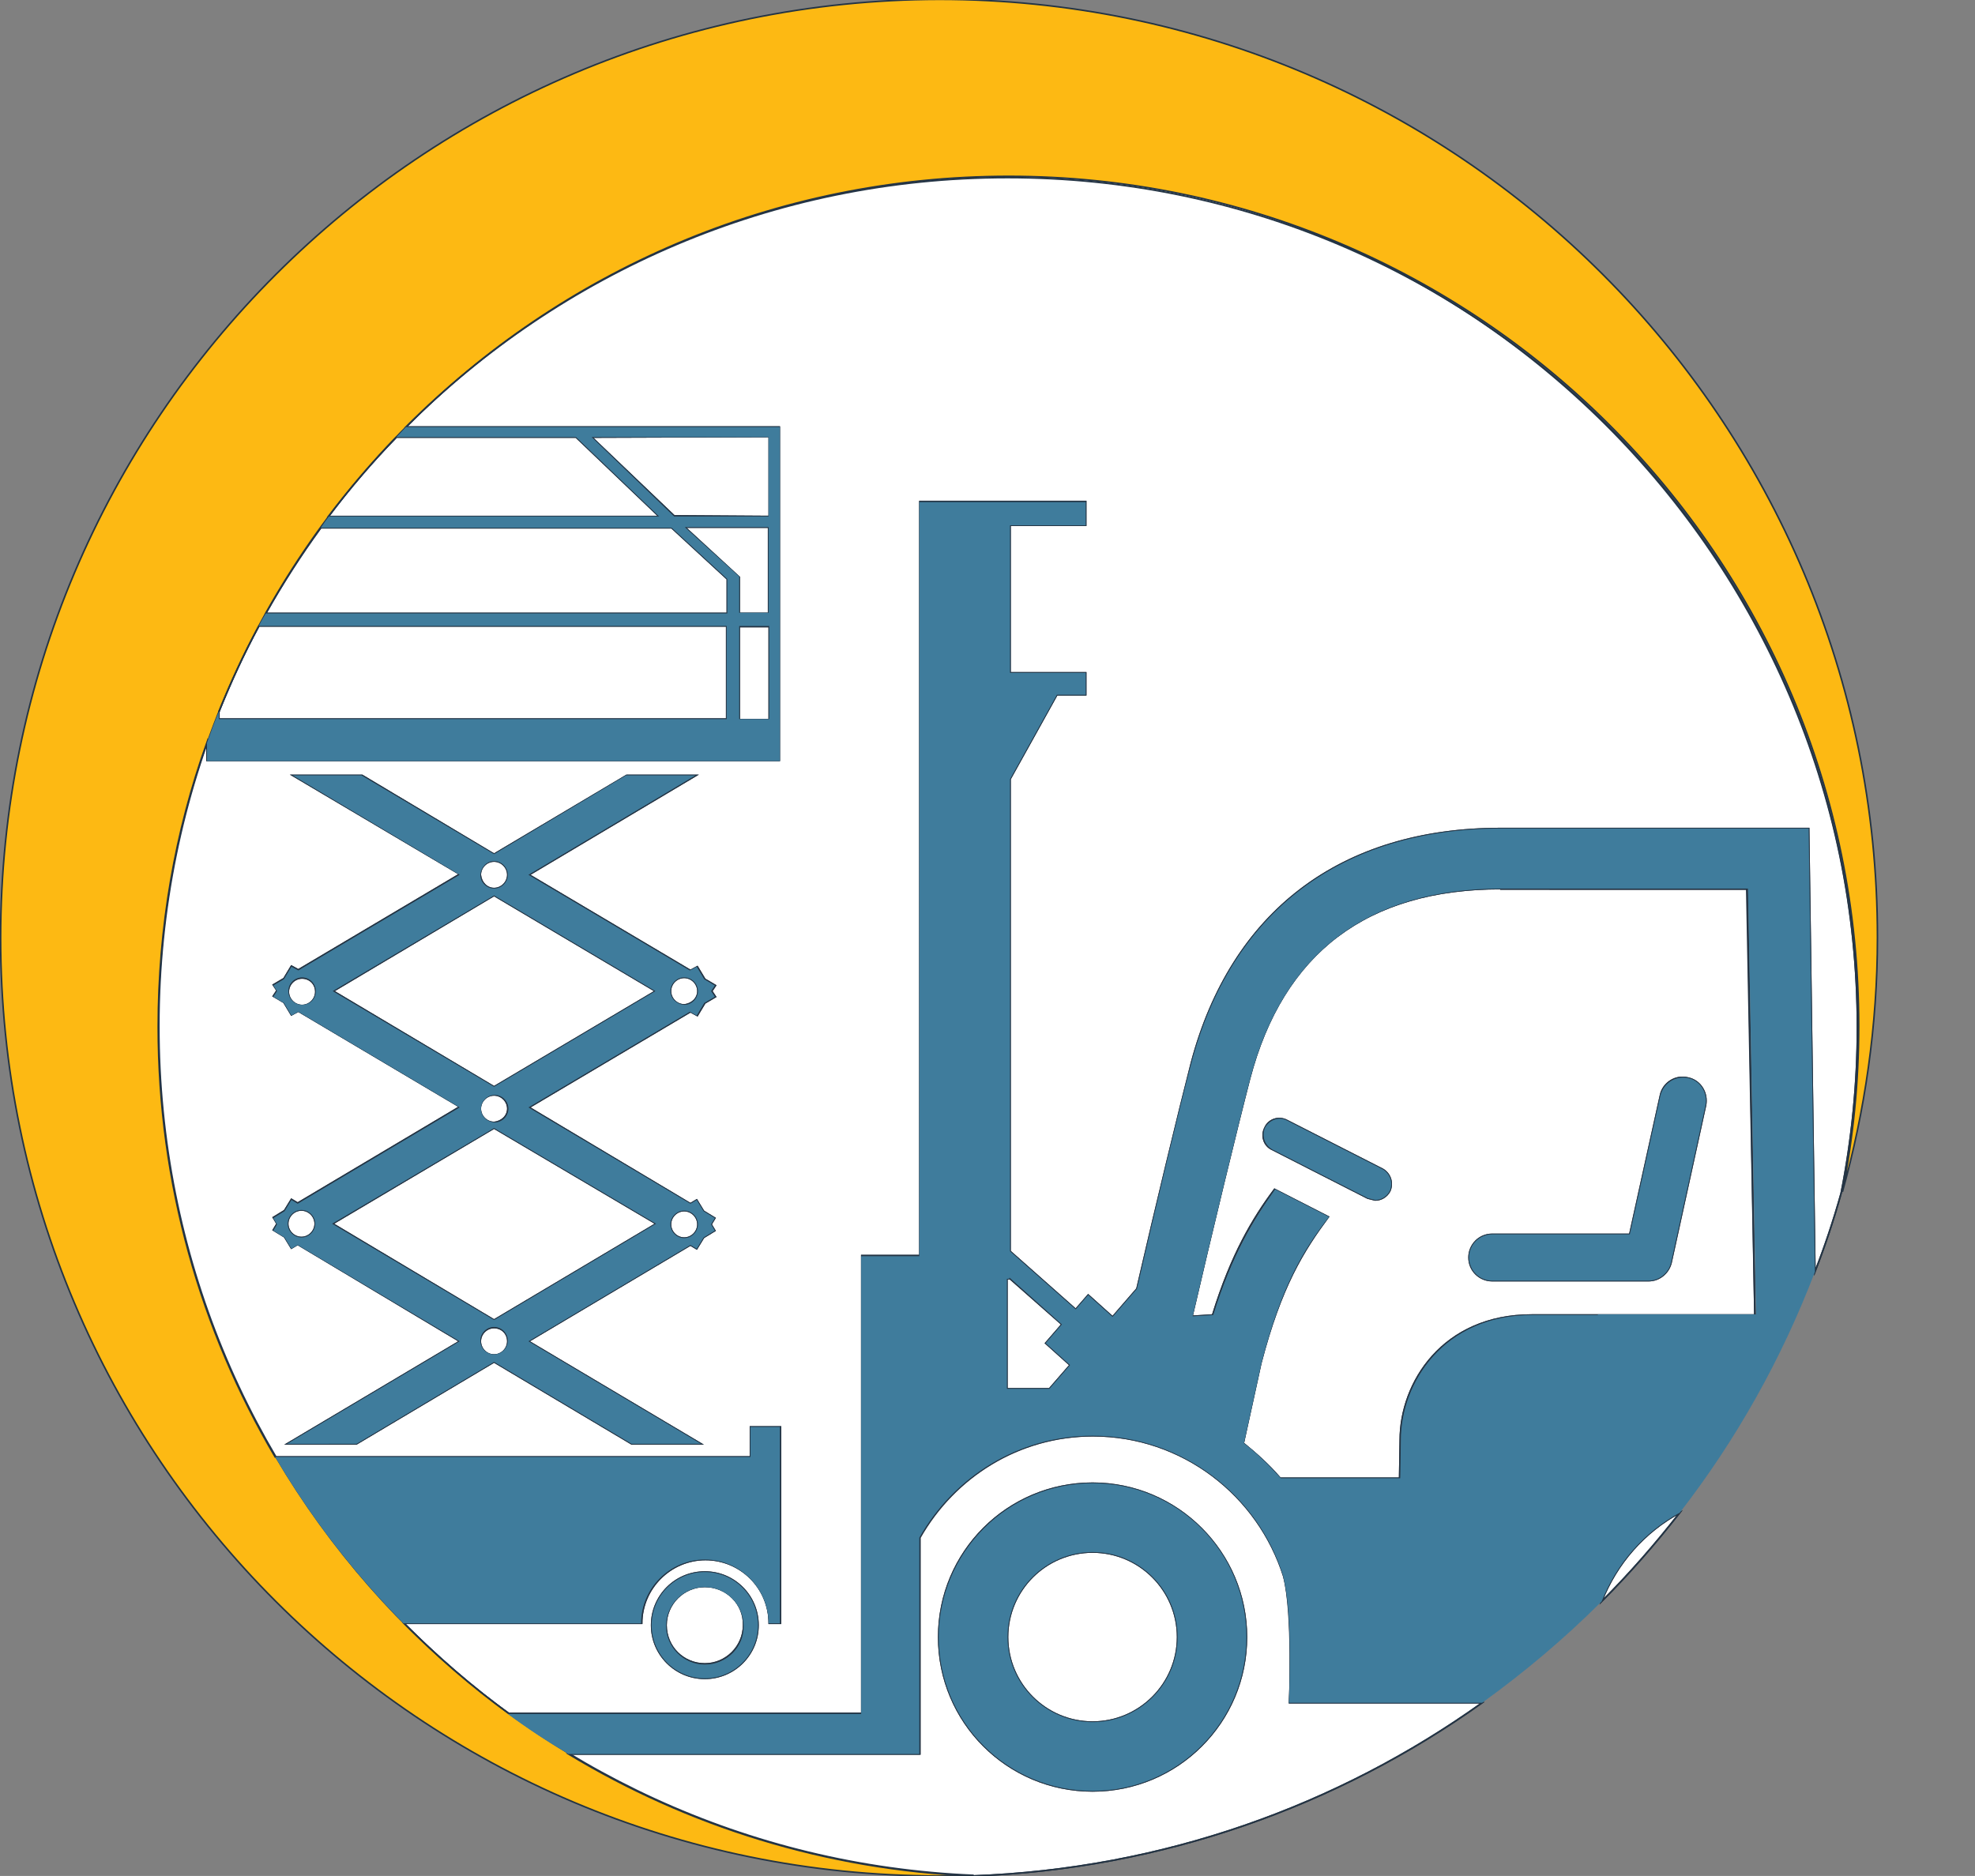 <?xml version="1.0" encoding="utf-8"?>
<!-- Generator: Adobe Illustrator 26.0.2, SVG Export Plug-In . SVG Version: 6.00 Build 0)  -->
<svg version="1.1" id="Layer_1" xmlns="http://www.w3.org/2000/svg" xmlns:xlink="http://www.w3.org/1999/xlink" x="0px" y="0px"
	 viewBox="0 0 315.8 300" style="enable-background:new 0 0 315.8 300;" xml:space="preserve">
<rect x="0" y="0" width="315.8" height="300" fill="#808080" stroke="none"/>
<style type="text/css">
	.st0{fill:#FFFFFF;stroke:#243444;stroke-width:0.25;stroke-miterlimit:10;}
	.st1{fill:#FDB913;stroke:#243444;stroke-width:0.25;stroke-miterlimit:10;}
	.st2{fill:none;stroke:#243444;stroke-width:0.25;stroke-miterlimit:10;}
	.st3{fill:#3F7C9C;}
</style>
<g>
	<polygon class="st0" points="161.4,204.4 161.4,204.5 161,204.5 161,222.1 167.8,222.1 171.1,218.3 167.2,214.8 169.8,211.8 	"/>
	<path class="st0" d="M206.2,272.3c0,0,0.7-14.1-0.9-20.1l0,0l0-0.1c-4.1-13-16.2-22.5-30.5-22.5c-11.9,0-22.2,6.6-27.7,16.3v34.6
		h-7.1h-2.2H90.9c19,11.5,41.1,18.5,64.7,19.5c30.3-1.1,58.3-11.2,81.4-27.7H206.2z M174.7,286.4c-13.6,0-24.6-11-24.6-24.6
		c0-13.6,11-24.6,24.6-24.6c13.6,0,24.6,11.1,24.6,24.6C199.3,275.4,188.3,286.4,174.7,286.4z"/>
	<path class="st0" d="M279.4,142.1H240c-21.4,0-34.9,10.2-40.2,30.4c-2,7.7-6.1,24.6-9.2,38l3.3-0.2c3-9.7,6.4-15.4,9.9-20.1
		l8.6,4.4c-4,5.4-7.6,11.1-10.8,23.4l-2.8,12.8c2.1,1.7,4.1,3.5,5.9,5.6l19.1,0l0.1-6.1c0-9.2,6.8-20,21-20h10.5v0h25.2L279.4,142.1
		z M222.2,190.5c-0.5,0.9-1.4,1.4-2.3,1.4l-1.2-0.3l-15.3-7.8c-1.3-0.6-1.8-2.2-1.1-3.5c0.6-1.3,2.2-1.8,3.5-1.1l15.3,7.8
		C222.3,187.7,222.8,189.2,222.2,190.5z M272.7,176.8l-5.5,25.1c-0.4,1.7-1.9,2.9-3.6,2.9h0l-25,0c-2,0-3.7-1.6-3.7-3.7
		c0-2,1.6-3.7,3.7-3.7h0l22,0l4.9-22.2c0.4-2,2.4-3.3,4.4-2.8C271.9,172.8,273.1,174.8,272.7,176.8z"/>
	<path class="st0" d="M256.1,256.1c4.5-4.5,8.6-9.2,12.5-14.2C262.9,245,258.5,250,256.1,256.1z"/>
	<path class="st0" d="M174.7,248.2c-7.5,0-13.6,6.1-13.6,13.6c0,7.5,6.1,13.6,13.6,13.6c7.5,0,13.6-6.1,13.6-13.6
		C188.3,254.3,182.2,248.2,174.7,248.2z"/>
	<path class="st0" d="M116.2,100.1H41.4c-2.4,4.4-4.5,9-6.4,13.7v1.2h81.2V100.1z"/>
	<polygon class="st0" points="122.9,98.1 122.9,84.3 109.5,84.3 118.2,92.3 118.2,98.1 	"/>
	<path class="st0" d="M116.3,92.6l-8.9-8.2l-56.1,0c-3.2,4.4-6.1,8.9-8.8,13.7h73.8L116.3,92.6z"/>
	<path class="st0" d="M79,142.1c1.2,0,2.2-1,2.2-2.2c0-1.2-1-2.2-2.2-2.2c-1.2,0-2.2,1-2.2,2.2C76.9,141.1,77.8,142.1,79,142.1z"/>
	<polygon class="st0" points="123,69.8 94.6,69.9 107.8,82.5 123,82.6 	"/>
	<rect x="118.2" y="100.2" class="st0" width="4.8" height="14.9"/>
	<path class="st0" d="M63.4,69.9c-3.9,4-7.5,8.2-10.9,12.7h52.9L92.1,69.9H63.4z"/>
	<path class="st0" d="M111.6,158.5c0-1.2-1-2.2-2.2-2.2c-1.2,0-2.2,1-2.2,2.2c0,1.2,1,2.2,2.2,2.2
		C110.6,160.6,111.6,159.7,111.6,158.5z"/>
	<polygon class="st0" points="53.3,158.5 79,173.8 104.8,158.5 79,143.2 	"/>
	<path class="st0" d="M48.3,156.4c-1.2,0-2.2,1-2.2,2.2c0,1.2,1,2.2,2.2,2.2c1.2,0,2.2-1,2.2-2.2C50.5,157.3,49.5,156.4,48.3,156.4z
		"/>
	<path class="st0" d="M112.7,253.7c-3.4,0-6.2,2.8-6.2,6.2c0,3.5,2.8,6.2,6.2,6.2c3.4,0,6.2-2.8,6.2-6.2
		C119,256.5,116.2,253.7,112.7,253.7z"/>
	<polygon class="st0" points="53.2,195.7 79,211.1 104.9,195.7 79,180.4 	"/>
	<path class="st0" d="M160.2,27.8c-37.6,0-70.7,15.8-95.3,40.5h59.7v53.3H33.1v-2.9c-5.1,14.2-7.8,29.6-7.8,45.5
		c0,25.1,6.8,48.6,18.7,68.8h76v-4.8h4.8v31.4H123c0-5.7-4.6-10.2-10.2-10.2c-5.6,0-10.2,4.6-10.2,10.2h-38
		c5.2,5.2,10.8,10.1,16.7,14.4c21.8,0,48.8,0,56.5,0v-73.2h6.6v0h2.7v-8v-1.2V80.2h26.5V84h-12.1v23.6h12.1v3.5h-4.6l-7.5,13.5v75.5
		l10.5,9.3l2-2.3l3.9,3.5l3.9-4.5c3-13,6.8-28.7,8.7-36.1c6.4-24.2,23.9-37.5,49.5-37.5h49.2l1,70.9c1.6-4.1,3-8.3,4.2-12.6
		c1.7-8.6,2.6-17.5,2.6-26.5C297,89.2,235.2,27.8,160.2,27.8z M110.4,192.5l1-0.6l1.1,1.8l1.8,1.1l-0.6,1l0.6,1l-1.8,1.1l-1.1,1.8
		l-1-0.6l-25.9,15.4l27.6,16.4h-11.1l-22-13.1l-22,13.1H45.9l27.6-16.4L47.6,199l-1,0.6l-1.1-1.8l-1.8-1.1l0.6-1l-0.6-1l1.8-1.1
		l1.1-1.8l1,0.6l25.9-15.4l-25.8-15.3l-1.1,0.6l-1.2-2l-1.7-1l0.6-0.9l-0.6-0.9l1.7-1l1.2-2l1.1,0.6l25.8-15.3L46.8,124h11.1
		L79,136.6l21.2-12.6h11.1l-26.7,15.9l25.8,15.3l1.1-0.6l1.2,2l1.7,1l-0.6,0.9l0.6,0.9l-1.7,1l-1.2,2l-1.1-0.6l-25.8,15.3
		L110.4,192.5z M112.7,268.4c-4.7,0-8.5-3.8-8.5-8.5c0-4.7,3.8-8.5,8.5-8.5c4.7,0,8.5,3.8,8.5,8.5
		C121.2,264.6,117.4,268.4,112.7,268.4z"/>
	<path class="st0" d="M81.2,177.3c0-1.2-1-2.2-2.2-2.2c-1.2,0-2.2,1-2.2,2.2c0,1.2,1,2.2,2.2,2.2C80.2,179.4,81.2,178.5,81.2,177.3z
		"/>
	<path class="st0" d="M48.2,193.5c-1.2,0-2.2,1-2.2,2.2c0,1.2,1,2.2,2.2,2.2c1.2,0,2.2-1,2.2-2.2C50.4,194.5,49.4,193.5,48.2,193.5z
		"/>
	<path class="st0" d="M109.4,198c1.2,0,2.2-1,2.2-2.2c0-1.2-1-2.2-2.2-2.2c-1.2,0-2.2,1-2.2,2.2C107.2,197,108.2,198,109.4,198z"/>
	<path class="st0" d="M79,212.3c-1.2,0-2.2,1-2.2,2.2c0,1.2,1,2.2,2.2,2.2c1.2,0,2.2-1,2.2-2.2C81.2,213.2,80.2,212.3,79,212.3z"/>
</g>
<path class="st1" d="M25.4,164.1c0-75,60.8-135.9,135.9-135.9c75,0,135.9,60.8,135.9,135.9c0,9.1-0.9,17.9-2.6,26.5
	c3.6-12.9,5.6-26.6,5.6-40.7c0-82.8-67.2-150-150-150C67.3,0,0.1,67.2,0.1,150c0,82.8,67.2,150,150,150c1.9,0,3.7-0.1,5.6-0.1
	C83.2,296.9,25.4,237.3,25.4,164.1z"/>
<g>
	<rect x="118.2" y="100.2" class="st2" width="4.8" height="14.9"/>
	<polygon class="st2" points="123,69.8 94.6,69.9 107.8,82.5 123,82.6 	"/>
	<path class="st2" d="M116.2,115v-14.9H41.4c-2.4,4.4-4.5,9-6.4,13.7v1.2H116.2z"/>
	<path class="st2" d="M92.1,69.9H63.4c-3.9,4-7.5,8.2-10.9,12.7h52.9L92.1,69.9z"/>
	<path class="st2" d="M116.3,92.6l-8.9-8.2l-56.1,0c-3.2,4.4-6.1,8.9-8.8,13.7h73.8L116.3,92.6z"/>
	<polygon class="st2" points="118.2,98.1 122.9,98.1 122.9,84.3 109.5,84.3 118.2,92.3 	"/>
	<polygon class="st2" points="53.3,158.5 79,173.8 104.8,158.5 79,143.2 	"/>
	<polygon class="st2" points="53.2,195.7 79,211.1 104.9,195.7 79,180.4 	"/>
	<path class="st2" d="M240,142.1c-21.4,0-34.9,10.2-40.2,30.4c-2,7.7-6.1,24.6-9.2,38l3.3-0.2c3-9.7,6.4-15.4,9.9-20.1l8.6,4.4
		c-4,5.4-7.6,11.1-10.8,23.4l-2.8,12.8c2.1,1.7,4.1,3.5,5.9,5.6l19.1,0l0.1-6.1c0-9.2,6.8-20,21-20h10.5v0h25.2l-1.3-68.1H240z
		 M222.2,190.5c-0.5,0.9-1.4,1.4-2.3,1.4l-1.2-0.3l-15.3-7.8c-1.3-0.6-1.8-2.2-1.1-3.5c0.6-1.3,2.2-1.8,3.5-1.1l15.3,7.8
		C222.3,187.7,222.8,189.2,222.2,190.5z M272.7,176.8l-5.5,25.1c-0.4,1.7-1.9,2.9-3.6,2.9h0l-25,0c-2,0-3.7-1.6-3.7-3.7
		c0-2,1.6-3.7,3.7-3.7h0l22,0l4.9-22.2c0.4-2,2.4-3.3,4.4-2.8C271.9,172.8,273.1,174.8,272.7,176.8z"/>
	<path class="st2" d="M109.4,198c1.2,0,2.2-1,2.2-2.2c0-1.2-1-2.2-2.2-2.2c-1.2,0-2.2,1-2.2,2.2C107.2,197,108.2,198,109.4,198z"/>
	<path class="st2" d="M48.3,156.4c-1.2,0-2.2,1-2.2,2.2c0,1.2,1,2.2,2.2,2.2c1.2,0,2.2-1,2.2-2.2C50.5,157.3,49.5,156.4,48.3,156.4z
		"/>
	<path class="st2" d="M79,142.1c1.2,0,2.2-1,2.2-2.2c0-1.2-1-2.2-2.2-2.2c-1.2,0-2.2,1-2.2,2.2C76.9,141.1,77.8,142.1,79,142.1z"/>
	<path class="st2" d="M79,212.3c-1.2,0-2.2,1-2.2,2.2c0,1.2,1,2.2,2.2,2.2c1.2,0,2.2-1,2.2-2.2C81.2,213.2,80.2,212.3,79,212.3z"/>
	<path class="st2" d="M161.1,28.4c-37.6,0-71.6,15.3-96.2,39.9h59.7v53.3H33.1v-2.9c-5.1,14.2-7.8,29.6-7.8,45.5
		c0,25.1,6.8,48.6,18.7,68.8h76v-4.8h4.8v31.4H123c0-5.7-4.6-10.2-10.2-10.2c-5.6,0-10.2,4.6-10.2,10.2h-38
		c5.2,5.2,10.8,10.1,16.7,14.4c21.8,0,48.8,0,56.5,0v-73.2h6.6v0h2.7v-8v-1.2V80.2h26.5V84h-12.1v23.6h12.1v3.5h-4.6l-7.5,13.5v75.5
		l10.5,9.3l2-2.3l3.9,3.5l3.9-4.5c3-13,6.8-28.7,8.7-36.1c6.4-24.2,23.9-37.5,49.5-37.5h49.2l1,70.9c1.6-4.1,3-8.3,4.2-12.6
		c1.7-8.6,2.6-17.5,2.6-26.5C297,89.2,236.2,28.4,161.1,28.4z M110.4,192.5l1-0.6l1.1,1.8l1.8,1.1l-0.6,1l0.6,1l-1.8,1.1l-1.1,1.8
		l-1-0.6l-25.9,15.4l27.6,16.4h-11.1l-22-13.1l-22,13.1H45.9l27.6-16.4L47.6,199l-1,0.6l-1.1-1.8l-1.8-1.1l0.6-1l-0.6-1l1.8-1.1
		l1.1-1.8l1,0.6l25.9-15.4l-25.8-15.3l-1.1,0.6l-1.2-2l-1.7-1l0.6-0.9l-0.6-0.9l1.7-1l1.2-2l1.1,0.6l25.8-15.3L46.8,124h11.1
		L79,136.6l21.2-12.6h11.1l-26.7,15.9l25.8,15.3l1.1-0.6l1.2,2l1.7,1l-0.6,0.9l0.6,0.9l-1.7,1l-1.2,2l-1.1-0.6l-25.8,15.3
		L110.4,192.5z M112.7,268.4c-4.7,0-8.5-3.8-8.5-8.5c0-4.7,3.8-8.5,8.5-8.5c4.7,0,8.5,3.8,8.5,8.5
		C121.2,264.6,117.4,268.4,112.7,268.4z"/>
	<path class="st2" d="M81.2,177.3c0-1.2-1-2.2-2.2-2.2c-1.2,0-2.2,1-2.2,2.2c0,1.2,1,2.2,2.2,2.2C80.2,179.4,81.2,178.5,81.2,177.3z
		"/>
	<path class="st2" d="M112.7,253.7c-3.4,0-6.2,2.8-6.2,6.2c0,3.5,2.8,6.2,6.2,6.2c3.4,0,6.2-2.8,6.2-6.2
		C119,256.5,116.2,253.7,112.7,253.7z"/>
	<path class="st2" d="M111.6,158.5c0-1.2-1-2.2-2.2-2.2c-1.2,0-2.2,1-2.2,2.2c0,1.2,1,2.2,2.2,2.2
		C110.6,160.6,111.6,159.7,111.6,158.5z"/>
	<path class="st2" d="M48.2,193.5c-1.2,0-2.2,1-2.2,2.2c0,1.2,1,2.2,2.2,2.2c1.2,0,2.2-1,2.2-2.2C50.4,194.5,49.4,193.5,48.2,193.5z
		"/>
	<path class="st2" d="M174.7,248.2c-7.5,0-13.6,6.1-13.6,13.6c0,7.5,6.1,13.6,13.6,13.6c7.5,0,13.6-6.1,13.6-13.6
		C188.3,254.3,182.2,248.2,174.7,248.2z"/>
	<path class="st2" d="M205.3,252.2L205.3,252.2L205.3,252.2c-4.1-13.1-16.2-22.6-30.6-22.6c-11.9,0-22.2,6.6-27.7,16.3v34.6h-7.1
		h-2.2H90.9c19,11.5,41.1,18.5,64.7,19.5c30.3-1.1,58.3-11.2,81.4-27.7h-30.8C206.2,272.3,206.8,258.1,205.3,252.2z M174.7,286.4
		c-13.6,0-24.6-11-24.6-24.6c0-13.6,11-24.6,24.6-24.6c13.6,0,24.6,11.1,24.6,24.6C199.3,275.4,188.3,286.4,174.7,286.4z"/>
	<path class="st2" d="M256.1,256.1c4.5-4.5,8.6-9.2,12.5-14.2C262.9,245,258.5,250,256.1,256.1z"/>
	<polygon class="st2" points="169.8,211.8 161.4,204.4 161.4,204.5 161,204.5 161,222.1 167.8,222.1 171.1,218.3 167.2,214.8 	"/>
	<path class="st3" d="M174.7,237.2c-13.6,0-24.6,11.1-24.6,24.6c0,13.6,11,24.6,24.6,24.6c13.6,0,24.6-11,24.6-24.6
		C199.3,248.2,188.3,237.2,174.7,237.2z M174.7,275.4c-7.5,0-13.6-6.1-13.6-13.6c0-7.5,6.1-13.6,13.6-13.6c7.5,0,13.6,6.1,13.6,13.6
		C188.3,269.3,182.2,275.4,174.7,275.4z"/>
	<path class="st3" d="M221.1,187l-15.3-7.8c-1.3-0.7-2.8-0.1-3.5,1.1c-0.6,1.3-0.1,2.8,1.1,3.5l15.3,7.8l1.2,0.3
		c0.9,0,1.8-0.5,2.3-1.4C222.8,189.2,222.3,187.7,221.1,187z"/>
	<path class="st3" d="M269.9,172.4c-2-0.4-3.9,0.8-4.4,2.8l-4.9,22.2l-22,0h0c-2,0-3.7,1.6-3.7,3.7c0,2,1.6,3.7,3.7,3.7l25,0h0
		c1.7,0,3.2-1.2,3.6-2.9l5.5-25.1C273.1,174.8,271.9,172.8,269.9,172.4z"/>
	<path class="st3" d="M111.4,162.4l1.2-2l1.7-1l-0.6-0.9l0.6-0.9l-1.7-1l-1.2-2l-1.1,0.6l-25.8-15.3l26.7-15.9h-11.1L79,136.6
		L57.8,124H46.8l26.7,15.9l-25.8,15.3l-1.1-0.6l-1.2,2l-1.7,1l0.6,0.9l-0.6,0.9l1.7,1l1.2,2l1.1-0.6l25.8,15.3l-25.9,15.4l-1-0.6
		l-1.1,1.8l-1.8,1.1l0.6,1l-0.6,1l1.8,1.1l1.1,1.8l1-0.6l25.9,15.4l-27.6,16.4H57l22-13.1l22,13.1h11.1l-27.6-16.4l25.9-15.4l1,0.6
		l1.1-1.8l1.8-1.1l-0.6-1l0.6-1l-1.8-1.1l-1.1-1.8l-1,0.6l-25.9-15.4l25.8-15.3L111.4,162.4z M79,137.7c1.2,0,2.2,1,2.2,2.2
		c0,1.2-1,2.2-2.2,2.2c-1.2,0-2.2-1-2.2-2.2C76.9,138.7,77.8,137.7,79,137.7z M48.3,160.7c-1.2,0-2.2-1-2.2-2.2c0-1.2,1-2.2,2.2-2.2
		c1.2,0,2.2,1,2.2,2.2C50.5,159.8,49.5,160.7,48.3,160.7z M48.2,197.9c-1.2,0-2.2-1-2.2-2.2c0-1.2,1-2.2,2.2-2.2
		c1.2,0,2.2,1,2.2,2.2C50.4,196.9,49.4,197.9,48.2,197.9z M79,216.6c-1.2,0-2.2-1-2.2-2.2c0-1.2,1-2.2,2.2-2.2c1.2,0,2.2,1,2.2,2.2
		C81.2,215.6,80.2,216.6,79,216.6z M109.4,193.6c1.2,0,2.2,1,2.2,2.2c0,1.2-1,2.2-2.2,2.2c-1.2,0-2.2-1-2.2-2.2
		C107.2,194.6,108.2,193.6,109.4,193.6z M104.9,195.7L79,211.1l-25.9-15.4L79,180.4L104.9,195.7z M76.9,177.3c0-1.2,1-2.2,2.2-2.2
		c1.2,0,2.2,1,2.2,2.2c0,1.2-1,2.2-2.2,2.2C77.8,179.4,76.9,178.5,76.9,177.3z M79,173.8l-25.8-15.3L79,143.2l25.8,15.3L79,173.8z
		 M107.2,158.5c0-1.2,1-2.2,2.2-2.2c1.2,0,2.2,1,2.2,2.2c0,1.2-1,2.2-2.2,2.2C108.2,160.6,107.2,159.7,107.2,158.5z"/>
	<path class="st3" d="M112.7,251.4c-4.7,0-8.5,3.8-8.5,8.5c0,4.7,3.8,8.5,8.5,8.5c4.7,0,8.5-3.8,8.5-8.5
		C121.2,255.2,117.4,251.4,112.7,251.4z M112.7,266.2c-3.4,0-6.2-2.8-6.2-6.2c0-3.4,2.8-6.2,6.2-6.2c3.4,0,6.2,2.8,6.2,6.2
		C119,263.4,116.2,266.2,112.7,266.2z"/>
	<path class="st3" d="M124.7,121.7V68.3H64.9c-0.5,0.5-1,1.1-1.5,1.6h28.7l13.3,12.7H52.6c-0.5,0.6-0.9,1.2-1.3,1.8l56.1,0l8.9,8.2
		l0,5.5H42.5c-0.4,0.7-0.8,1.3-1.1,2h74.8V115H35v-1.2c-0.7,1.6-1.3,3.3-1.9,5v2.9H124.7z M123,115h-4.8v-14.9h4.8V115z M94.6,69.9
		l28.3,0v12.7l-15.1,0L94.6,69.9z M109.5,84.3h13.4v13.7h-4.7l0-5.8L109.5,84.3z"/>
	<path class="st3" d="M112.7,249.4c5.6,0,10.2,4.6,10.2,10.2h1.8v-31.4H120v4.8H44c5.7,9.7,12.6,18.6,20.5,26.6h38
		C102.5,254,107.1,249.4,112.7,249.4z"/>
	<path class="st3" d="M240,132.5c-25.5,0-43.1,13.3-49.5,37.5c-2,7.5-5.7,23.1-8.7,36.1l-3.9,4.5l-3.9-3.5l-2,2.3l-10.5-9.3v-75.5
		l7.5-13.5h4.6v-3.5h-12.1V84h12.1v-3.7H147v111.4v1.2v8h-2.7v0h-6.6v73.2c-7.7,0-34.7,0-56.5,0c3.1,2.3,6.3,4.4,9.7,6.4h46.8h2.2
		h7.1v-34.6c5.5-9.7,15.8-16.3,27.7-16.3c14.3,0,26.5,9.5,30.5,22.5l0,0.1l0,0c1.6,5.9,0.9,20.1,0.9,20.1H237
		c6.8-4.9,13.2-10.3,19.1-16.2c2.4-6.1,6.8-11.1,12.5-14.2c9-11.6,16.3-24.6,21.6-38.5l-1-70.9H240z M167.8,222.1H161v-17.6h0.4
		v-0.2l8.4,7.5l-2.6,3l3.9,3.5L167.8,222.1z M255.5,210.3L255.5,210.3l-10.5,0c-14.2,0-21,10.9-21,20l-0.1,6.1l-19.1,0
		c-1.8-2-3.7-3.9-5.9-5.6l2.8-12.8c3.2-12.4,6.7-18.1,10.8-23.4l-8.6-4.4c-3.4,4.8-6.9,10.5-9.9,20.1l-3.3,0.2
		c3.1-13.3,7.2-30.3,9.2-38c5.3-20.1,18.8-30.4,40.2-30.4h39.4l1.3,68.1H255.5z"/>
</g>
</svg>
